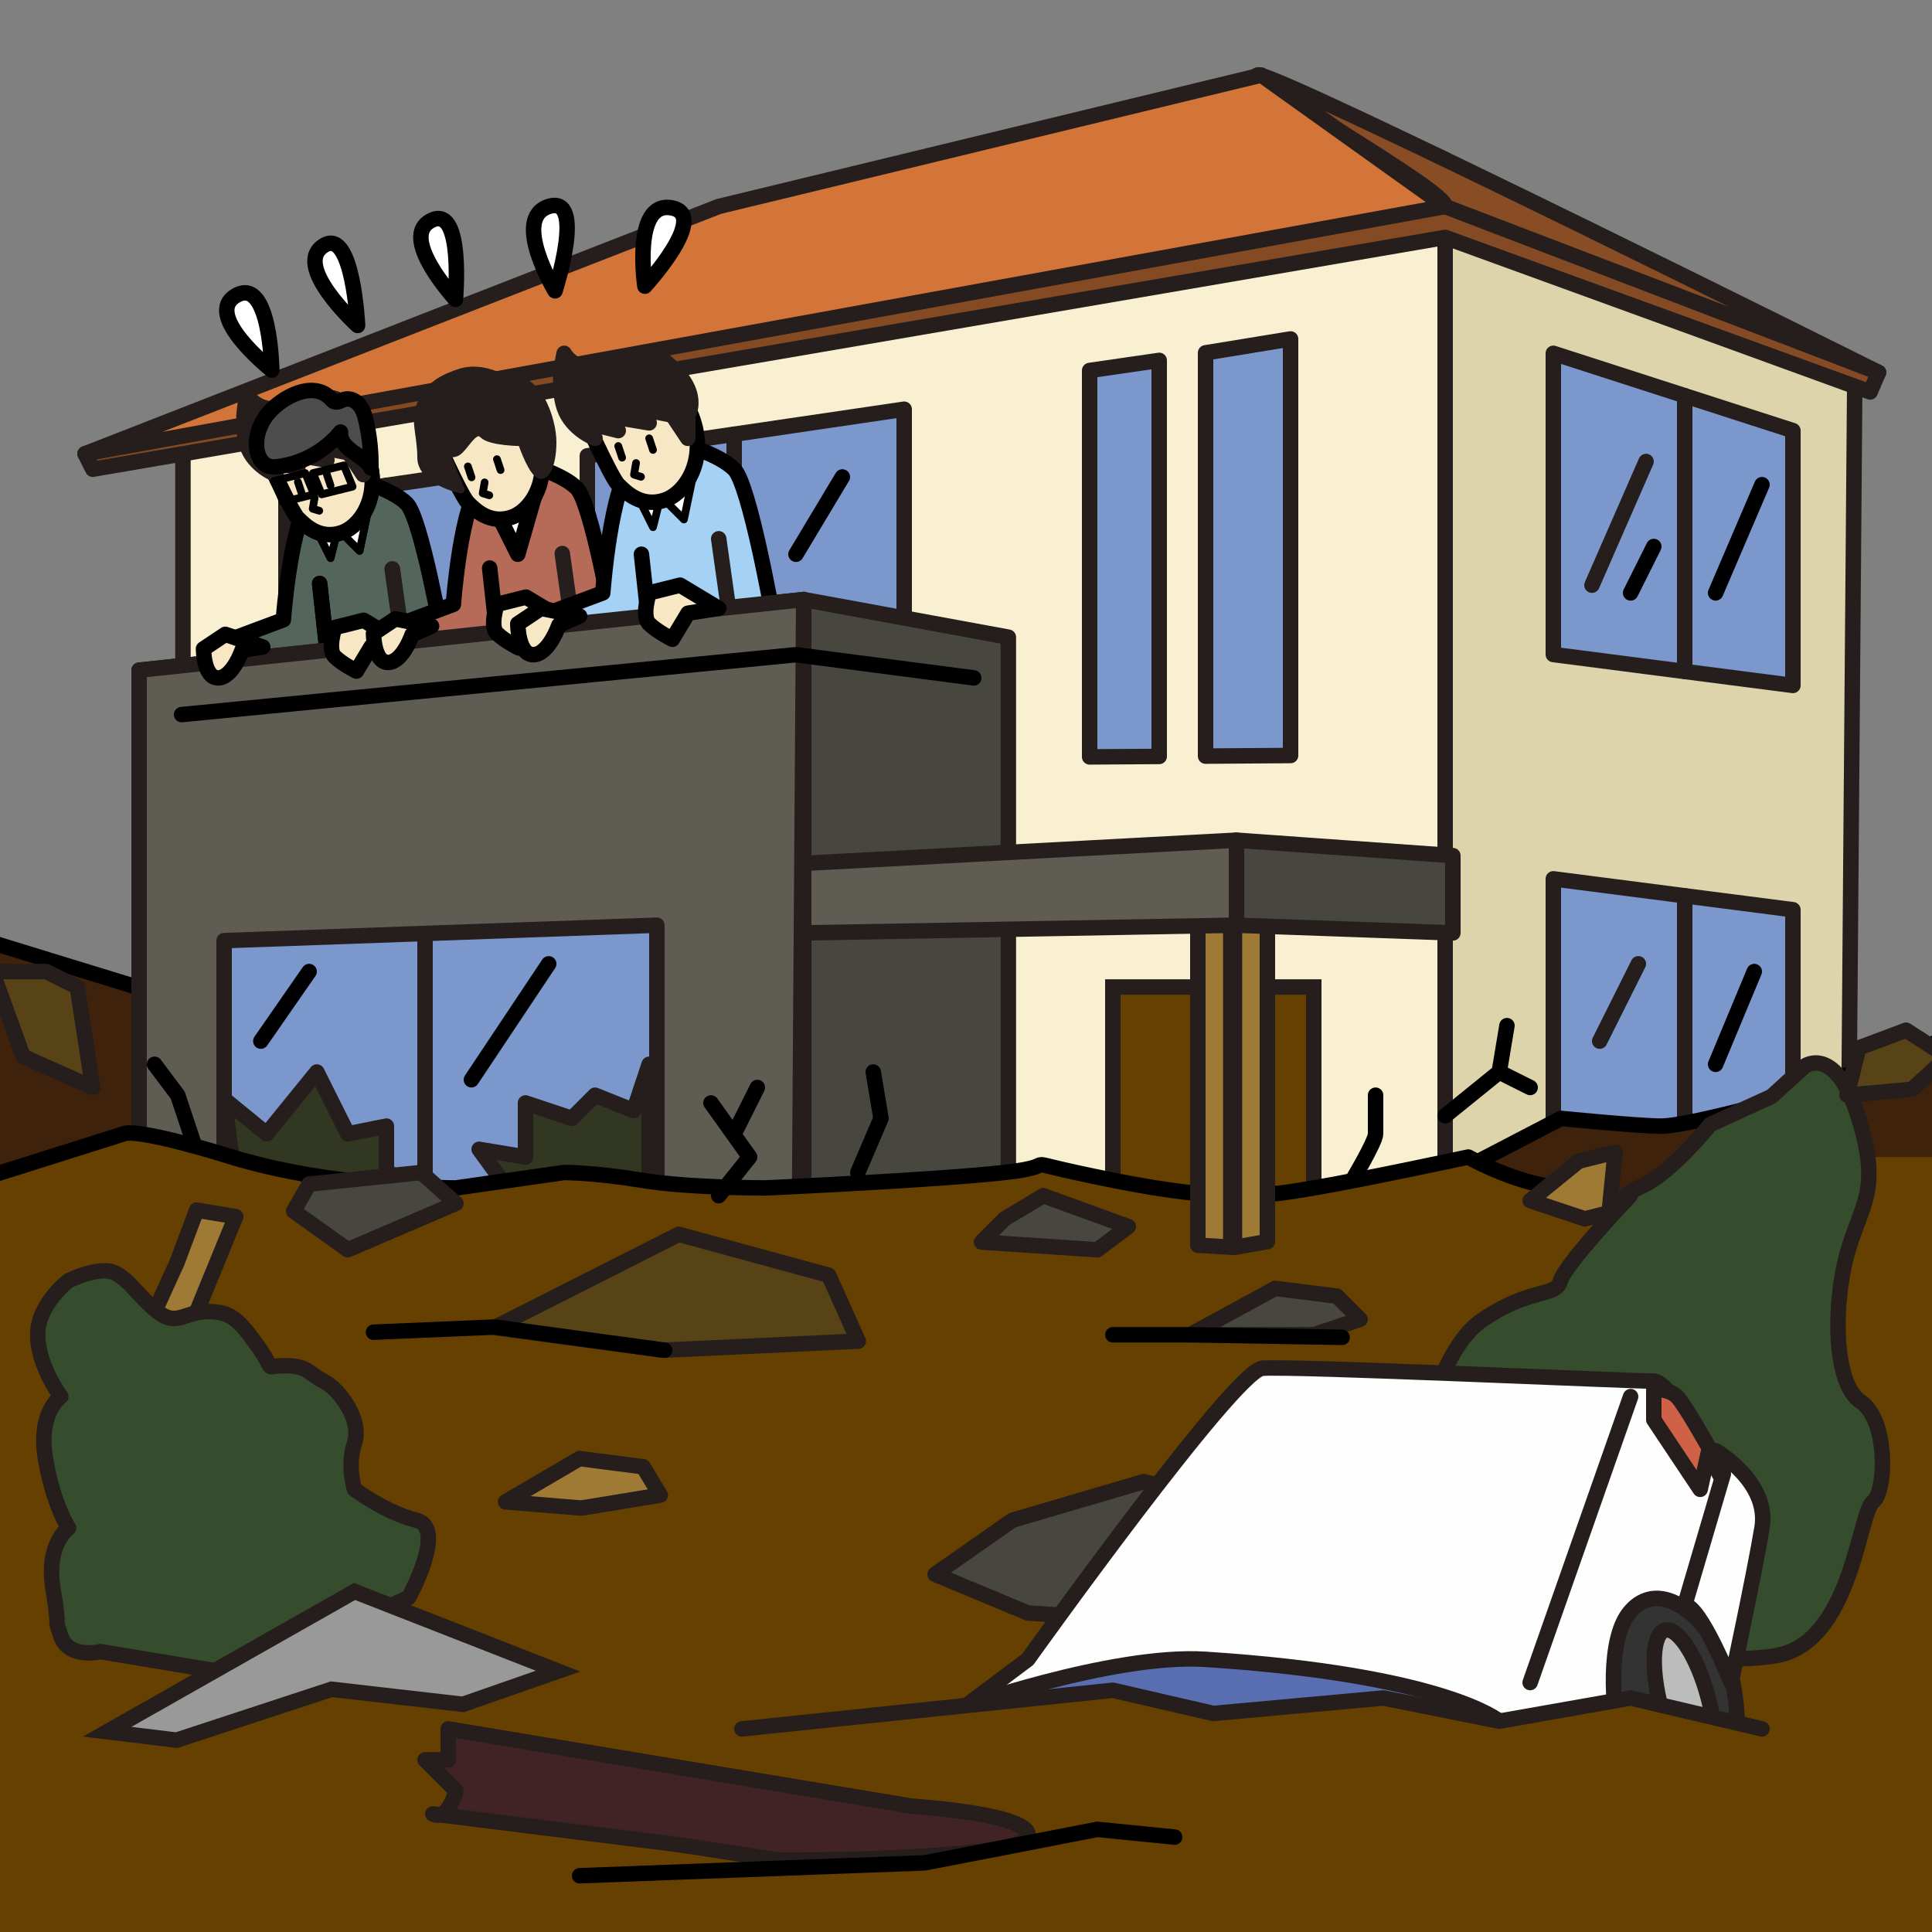 <?xml version="1.0" encoding="utf-8"?>
<!-- Generator: Adobe Illustrator 22.0.1, SVG Export Plug-In . SVG Version: 6.00 Build 0)  -->
<svg version="1.1" id="レイヤー_1" xmlns="http://www.w3.org/2000/svg" xmlns:xlink="http://www.w3.org/1999/xlink" x="0px"
	 y="0px" width="250px" height="250px" viewBox="0 0 250 250" style="enable-background:new 0 0 250 250;" xml:space="preserve">
<rect x="0" y="0" width="250" height="250" fill="#808080" stroke="none"/>
<style type="text/css">
	.st0{fill:#3F220B;stroke:#000000;stroke-width:2;stroke-linecap:round;stroke-linejoin:round;stroke-miterlimit:10;}
	.st1{fill:#F9EFD1;stroke:#251E1C;stroke-width:2;stroke-linecap:round;stroke-linejoin:round;stroke-miterlimit:10;}
	.st2{fill:#664000;stroke:#251E1C;stroke-width:2;stroke-miterlimit:10;}
	.st3{fill:#7B97CB;stroke:#251E1C;stroke-width:2;stroke-linecap:round;stroke-linejoin:round;stroke-miterlimit:10;}
	.st4{fill:#DDD4AC;stroke:#251E1C;stroke-width:2;stroke-linecap:round;stroke-linejoin:round;stroke-miterlimit:10;}
	.st5{fill:#844A23;stroke:#251E1C;stroke-width:2;stroke-linecap:round;stroke-linejoin:round;stroke-miterlimit:10;}
	.st6{fill:#894D25;stroke:#251E1C;stroke-width:2;stroke-linecap:round;stroke-linejoin:round;stroke-miterlimit:10;}
	.st7{fill:#D37539;stroke:#251E1C;stroke-width:2;stroke-linecap:round;stroke-linejoin:round;stroke-miterlimit:10;}
	.st8{fill:#54665B;stroke:#000000;stroke-width:2;stroke-linecap:round;stroke-linejoin:round;stroke-miterlimit:10;}
	.st9{fill:#A5D2F4;stroke:#000000;stroke-width:2;stroke-linecap:round;stroke-linejoin:round;stroke-miterlimit:10;}
	.st10{fill:#FFFFFF;stroke:#000000;stroke-linecap:round;stroke-linejoin:round;stroke-miterlimit:10;}
	.st11{fill:#F7E7C5;stroke:#000000;stroke-width:2;stroke-linecap:round;stroke-linejoin:round;stroke-miterlimit:10;}
	.st12{fill:#F7E7C5;stroke:#000000;stroke-linecap:round;stroke-linejoin:round;stroke-miterlimit:10;}
	.st13{fill:#5F5D53;stroke:#251E1C;stroke-width:2;stroke-linecap:round;stroke-linejoin:round;stroke-miterlimit:10;}
	.st14{fill:#B66A58;stroke:#000000;stroke-width:2;stroke-linecap:round;stroke-linejoin:round;stroke-miterlimit:10;}
	.st15{fill:#FCFEFF;stroke:#000000;stroke-width:2;stroke-linecap:round;stroke-linejoin:round;stroke-miterlimit:10;}
	.st16{fill:#251E1C;stroke:#251E1C;stroke-width:2;stroke-linecap:round;stroke-linejoin:round;stroke-miterlimit:10;}
	.st17{fill:#48473F;stroke:#251E1C;stroke-width:2;stroke-linecap:round;stroke-linejoin:round;stroke-miterlimit:10;}
	.st18{fill:#323722;stroke:#251E1C;stroke-width:2;stroke-linecap:round;stroke-linejoin:round;stroke-miterlimit:10;}
	.st19{fill:#194463;stroke:#251E1C;stroke-width:2;stroke-linecap:round;stroke-linejoin:round;stroke-miterlimit:10;}
	.st20{fill:#FFFFFF;stroke:#000000;stroke-width:2;stroke-linecap:round;stroke-linejoin:round;stroke-miterlimit:10;}
	.st21{fill:#664000;}
	.st22{fill:#354D2D;stroke:#251E1C;stroke-width:2;stroke-linecap:round;stroke-linejoin:round;stroke-miterlimit:10;}
	.st23{fill:none;stroke:#000000;stroke-width:2;stroke-linecap:round;stroke-linejoin:round;stroke-miterlimit:10;}
	.st24{fill:#574316;stroke:#251E1C;stroke-width:2;stroke-linecap:round;stroke-linejoin:round;stroke-miterlimit:10;}
	.st25{fill:#333333;stroke:#251E1C;stroke-width:2;stroke-linecap:round;stroke-linejoin:round;stroke-miterlimit:10;}
	.st26{fill:#BCBCBD;stroke:#251E1C;stroke-width:2;stroke-linecap:round;stroke-linejoin:round;stroke-miterlimit:10;}
	.st27{fill:#FEFEFE;stroke:#251E1C;stroke-width:2;stroke-linecap:round;stroke-linejoin:round;stroke-miterlimit:10;}
	.st28{fill:#CE6146;stroke:#251E1C;stroke-width:2;stroke-linecap:round;stroke-linejoin:round;stroke-miterlimit:10;}
	.st29{fill:none;stroke:#251E1C;stroke-width:2;stroke-linecap:round;stroke-linejoin:round;stroke-miterlimit:10;}
	.st30{fill:#596EB1;stroke:#251E1C;stroke-width:2;stroke-linecap:round;stroke-linejoin:round;stroke-miterlimit:10;}
	.st31{fill:#664000;stroke:#251E1C;stroke-width:2;stroke-linecap:round;stroke-linejoin:round;stroke-miterlimit:10;}
	.st32{fill:#9E7A34;stroke:#251E1C;stroke-width:2;stroke-linecap:round;stroke-linejoin:round;stroke-miterlimit:10;}
	.st33{fill:#999999;stroke:#251E1C;stroke-width:2;stroke-miterlimit:10;}
	.st34{fill:#412326;stroke:#251E1C;stroke-width:2;stroke-linecap:round;stroke-linejoin:round;stroke-miterlimit:10;}
	.st35{fill:#251E1C;stroke:#251E1C;stroke-linecap:round;stroke-linejoin:round;stroke-miterlimit:10;}
	.st36{fill:#4D4D4D;stroke:#000000;stroke-width:2;stroke-linecap:round;stroke-linejoin:round;stroke-miterlimit:10;}
	.st37{fill:none;stroke:#000000;stroke-linecap:round;stroke-linejoin:round;stroke-miterlimit:10;}
	.st38{fill:none;}
</style>
<g>
	<g>
		<g>
			<path class="st0" d="M-18,116.719c3,1,52,16,52,16l-1,37l-41,1L-18,116.719z"/>
			<g>
				<g>
					<polygon class="st1" points="163,9.719 23.674,54.71 23.674,167.719 187,189.719 187,20.628 					"/>
					<rect x="144" y="127.719" class="st2" width="26" height="45"/>
					<g>
						<polygon class="st3" points="37,64.719 37,97.719 50,97.48 50,62.807 						"/>
						<polygon class="st3" points="65,60.601 50,62.807 50,97.48 65,97.204 						"/>
					</g>
					<polygon class="st4" points="240,49.81 187,25.719 187,189.978 239,174.719 					"/>
				</g>
				<g>
					<path class="st5" d="M156.377,13.882c-0.284,0.585-0.421,0.993-0.421,0.993L11,58.719l1,2l175-30l55,20l1.083-2.528
						L156.377,13.882z"/>
					<path class="st6" d="M163,9.719c-3.718-0.744,24.824,15.303,24,17l56.083,21.472C243.083,48.191,168,10.719,163,9.719z"/>
				</g>
				<polygon class="st7" points="11,58.719 187,26.719 163.21,9.713 93,26.719 				"/>
				<g>
					<polygon class="st3" points="76,58.983 76,97.002 95,96.652 95,56.189 					"/>
					<polygon class="st3" points="117,52.953 95,56.189 95,96.652 117,96.248 					"/>
				</g>
				<path class="st8" d="M46.401,62.148c0,0,4.356,1.147,6.235,3.026c1.879,1.879,4.697,17.848,4.697,17.848l-25.801,2.371
					l-1.466-2.722l6.6-2.467c0,0,0.939-13.152,3.758-15.97C43.242,61.416,46.401,62.148,46.401,62.148z"/>
				<line class="st3" x1="50.758" y1="73.628" x2="51.932" y2="81.965"/>
				<line class="st9" x1="41.364" y1="75.507" x2="42.186" y2="83.022"/>
				<polygon class="st10" points="40.894,68.461 42.773,72.219 43.712,68.461 46.53,71.28 48.018,64.156 				"/>
				<path class="st11" d="M35.727,55.78c-0.939,0-1.879,1.879-1.879,1.879s3.758,8.455,4.697,9.394
					c0.939,0.939,2.818,2.818,5.636,1.879C47,67.992,49.818,63.295,47,57.658L35.727,55.78z"/>
				<line class="st12" x1="38.545" y1="62.355" x2="39.015" y2="63.765"/>
				<line class="st12" x1="42.303" y1="61.416" x2="42.773" y2="62.825"/>
				<polyline class="st12" points="40.71,64.421 40.464,65.831 41.313,66.091 				"/>
				<polygon class="st13" points="18,86.719 18,173.719 102.592,177.972 103.305,177.849 104,77.58 				"/>
				<path class="st14" d="M68.401,60.148c0,0,4.356,1.147,6.235,3.026c1.879,1.879,4.697,17.848,4.697,17.848l-25.801,2.371
					l-1.466-2.722l6.6-2.467c0,0,0.939-13.152,3.758-15.97C65.242,59.416,68.401,60.148,68.401,60.148z"/>
				<polygon class="st15" points="64,65.719 67,71.719 69.375,63.469 				"/>
				<line class="st3" x1="72.758" y1="71.628" x2="73.932" y2="79.965"/>
				<line class="st9" x1="63.364" y1="73.507" x2="64.186" y2="81.022"/>
				<path class="st11" d="M57.727,53.78c-0.939,0-1.879,1.879-1.879,1.879s3.758,8.455,4.697,9.394
					c0.939,0.939,2.818,2.818,5.636,1.879C69,65.992,71.818,61.295,69,55.658L57.727,53.78z"/>
				<line class="st12" x1="60.545" y1="60.355" x2="61.015" y2="61.765"/>
				<line class="st12" x1="64.303" y1="59.416" x2="64.773" y2="60.825"/>
				<polyline class="st12" points="63.313,64.091 62.464,63.831 62.71,62.421 				"/>
				<path class="st9" d="M88.363,57.498c0,0,4.637,1.221,6.637,3.221s5,19,5,19l-27.465,2.524l-1.561-2.898L78,76.719c0,0,1-14,4-17
					S88.363,57.498,88.363,57.498z"/>
				<line class="st3" x1="93" y1="69.719" x2="94.25" y2="78.594"/>
				<line class="st9" x1="83" y1="71.719" x2="83.875" y2="79.719"/>
				<polygon class="st10" points="82.5,64.219 84.5,68.219 85.5,64.219 88.5,67.219 90.083,59.636 				"/>
				<line class="st3" x1="50.758" y1="73.628" x2="51.932" y2="81.965"/>
				<line class="st9" x1="41.364" y1="75.507" x2="42.186" y2="83.022"/>
				<polygon class="st10" points="40.894,68.461 42.773,72.219 43.712,68.461 46.53,71.28 48.018,64.156 				"/>
				<path class="st11" d="M35.727,55.78c-0.939,0-1.879,1.879-1.879,1.879s3.758,8.455,4.697,9.394
					c0.939,0.939,2.818,2.818,5.636,1.879C47,67.992,49.818,63.295,47,57.658L35.727,55.78z"/>
				<path class="st16" d="M44.182,52.022c-2.201-1.761-5.636,0.939-8.455,0.939c-2.818,0-3.758-1.879-3.758-1.879
					s-0.939,3.758,0,6.576c0.891,2.674,3.758,3.758,3.758,3.758l-0.939-1.879l3.758,0.939l-1.879-1.879l5.636,0.939l-1.879-1.879
					l4.697,0.939L47,61.416v-2.818C47,58.598,48.879,55.78,44.182,52.022z"/>
				<line class="st12" x1="38.545" y1="62.355" x2="39.015" y2="63.765"/>
				<line class="st12" x1="42.303" y1="61.416" x2="42.773" y2="62.825"/>
				<polyline class="st12" points="40.71,64.421 40.464,65.831 41.313,66.091 				"/>
				<polygon class="st13" points="18,86.719 18,173.719 102.592,177.972 103.305,177.849 104,77.58 				"/>
				<path class="st11" d="M34,83.719l-4.848-1.636l-2.818,1.879c0,0,0,3.758,1.879,3.758s3.111-3.582,3.111-3.582L34,83.719z"/>
				<polygon class="st17" points="130.478,82.448 104,77.58 104,184.73 130.478,180.183 				"/>
				<g>
					<polygon class="st3" points="141,47.939 141,97.94 150,97.883 150,46.634 					"/>
					<polygon class="st3" points="156,45.655 156,97.84 167,97.762 167,43.861 					"/>
				</g>
				<g>
					<polygon class="st3" points="201,45.719 201,84.693 218,86.887 218,51.203 					"/>
					<polygon class="st3" points="232,55.719 218,51.203 218,86.887 232,88.693 					"/>
					<polygon class="st3" points="232,150.693 232,117.719 218,115.913 218,151.597 					"/>
					<polygon class="st3" points="201,152.693 218,151.597 218,115.913 201,113.719 					"/>
				</g>
				<g>
					<polygon class="st3" points="29,121.719 29,164.719 55,166.576 55,120.79 					"/>
					<polygon class="st18" points="29,142.219 34.5,146.719 41,138.719 45,146.719 50,145.719 50,151.719 56,153.719 40,156.719 
						30,149.719 					"/>
					<polygon class="st3" points="85,119.719 55,120.79 55,166.576 85,168.719 					"/>
					<polygon class="st18" points="70,159.719 62,148.719 68,149.719 68,142.719 74,144.719 77,141.719 82,143.719 84,137.719 
						84,161.219 					"/>
				</g>
				<path class="st11" d="M51.758,83.083l-4.697-2.818l-3.758,0.939c0,0-0.939,2.818,0,3.758c0.939,0.939,2.818,1.879,2.818,1.879
					l1.908-3.169L51.758,83.083z"/>
				<path class="st11" d="M55.848,81.022l-4.697-0.939l-2.818,1.879c0,0,0,3.758,1.879,3.758s3.111-3.582,3.111-3.582L55.848,81.022
					z"/>
				<path class="st11" d="M72.758,80.083l-4.697-2.818l-3.758,0.939c0,0-0.939,2.818,0,3.758c0.939,0.939,2.818,1.879,2.818,1.879
					l1.908-3.169L72.758,80.083z"/>
			</g>
			<path class="st19" d="M119,26.719"/>
			<polygon class="st20" points="17.07,169.779 17,176.719 103.248,186.719 103.305,177.849 102.592,177.972 			"/>
			<path class="st20" d="M99,181.719c1,0,62.126,5.29,62.126,5.29l21.874-5.29"/>
			<path class="st0" d="M177,157.719l25-13c0,0,10,1,13,1s14-3,14-3l33-12v60L177,157.719z"/>
			<path class="st21" d="M-3,152.719l14-5c0,0,6-2,19,2s29,4,29,4l14-2c0,0,4,0,10,1s16,1,16,1s22-1,31-2s-1-2,14,1s20,2,26,1
				s20-4,20-4s17,6,23,6s29-6,29-6h9v102H-4L-3,152.719z"/>
			<path class="st22" d="M183.326,189.896c0,0,2.135-14.712,8.404-19.036s9.605-2.957,10.19-5.115
				c0.585-2.158,9.004-10.996,9.004-10.996s-1.961,0.395,1.763-1.376c3.723-1.771,8.617-7.858,8.617-7.858l7.937-3.64l4.309-3.929
				c0,0,4.016-2.85,6.973,6.755s0.213,11.178-1.542,17.653c-1.755,6.475-1.739,16.673,1.794,19.021
				c3.534,2.348,3.352,11.566,1.589,12.941c-1.763,1.376-2.72,16.87-11.345,19.629c-8.625,2.759-55.702-3.052-55.702-3.052
				L183.326,189.896z"/>
			<path class="st23" d="M-3,152.719l19-6c0,0,1-1,14,3s29,4,29,4l14-2c0,0,4,0,10,1s16,1,16,1s22-1,31-2s-1-2,14,1s20,2,26,1
				s20-4,20-4s7,4,13,4"/>
			<polygon class="st24" points="64,171.778 87.824,159.719 107.235,165.013 111.059,173.543 85.765,174.719 			"/>
			<g>
				
					<ellipse transform="matrix(0.966 -0.26 0.26 0.966 -49.508 62.684)" class="st25" cx="212.589" cy="218.794" rx="11.423" ry="18.5"/>
				
					<ellipse transform="matrix(0.966 -0.26 0.26 0.966 -49.744 64.103)" class="st26" cx="217.842" cy="220.397" rx="3.12" ry="9.752"/>
				<polygon class="st17" points="167,196.719 148,191.719 131,196.719 121,203.719 133,208.719 148,209.719 				"/>
				<g>
					<path class="st27" d="M210.682,208.876c3.186-4.306,8.821-1.598,12.586,6.048c0.233,0.473,0.453,0.954,0.66,1.44L226,197.719
						c0,0-9-19-12-19s-47-2-50.667-1.667C159.667,177.386,133,214.719,133,214.719l-16,12h93
						C208.304,220.434,208.238,212.178,210.682,208.876z"/>
				</g>
				<path class="st27" d="M218,207.719l5-17l-1-3c0,0,7,4,6,10s-4,20-4,20S220,207.719,218,207.719z"/>
				<path class="st28" d="M214,179.719v4l6,9l1.186-5.302c0,0-3.186-5.698-4.186-6.698S214,179.719,214,179.719z"/>
				<line class="st29" x1="211" y1="180.719" x2="198" y2="217.719"/>
			</g>
			<polygon class="st21" points="111,224.719 144,218.719 157,221.719 179,219.719 194,222.719 211,219.719 228,223.719 
				233,222.719 233,242.719 107,242.719 			"/>
			<path class="st30" d="M194,222.719c0,0-7-6-38-8c-12.14-0.783-32.5,6.5-32.5,6.5L194,222.719z"/>
			<polyline class="st31" points="96,223.719 144,218.719 157,221.719 179,219.719 194,222.719 211,219.719 228,223.719 			"/>
			<g>
				<polygon class="st32" points="164,160.66 164,115.719 159.737,115.719 159.737,161.409 				"/>
				<polygon class="st32" points="159.263,115.719 155,115.719 155,161.131 159.263,161.382 				"/>
			</g>
			<polygon class="st13" points="160,119.719 104,120.719 104,111.719 160,108.719 			"/>
			<polygon class="st17" points="188,120.719 160,119.719 160,108.719 188,110.719 			"/>
			<polygon class="st32" points="22.921,163.324 25.447,156.587 30.5,157.43 20.5,181.824 14.5,181.851 			"/>
			<polygon class="st32" points="65.427,194.337 74.986,188.737 83.223,189.802 85.437,193.469 75.233,195.145 			"/>
			<polygon class="st32" points="205.071,157.719 198,155.362 204.286,150.255 209,149.076 208.214,156.933 			"/>
			<line class="st4" x1="212" y1="124.719" x2="207" y2="134.719"/>
			<line class="st4" x1="213" y1="59.719" x2="206" y2="75.719"/>
			<path class="st22" d="M31,216.719l21.877-10c0,0,5-9,1-10s-8-4-8-4s-1-3,0-6s-2-7-4-8s-2-2-5-2s-1,1-3.5-2.5s-3.5-4.5-6.5-4.5
				s-4,2-6.5,0s-3.5-4-5.5-5s-6,1-6,1s-4,3-4,7s3,8,3,8s-3,2-2,8s3,9,3,9s-3,2-2,8s0,3,1,6s5.123,2,5.123,2L31,216.719z"/>
			<polygon class="st33" points="13.867,224.085 45.877,205.937 72.216,216.246 59.905,220.54 42.899,218.591 22.857,225.174 			"/>
			<polygon class="st24" points="247.412,140.954 239,141.719 240.529,135.601 246.647,133.307 252,136.748 			"/>
			<polygon class="st24" points="12,140.719 3,136.719 -1,125.719 6,125.719 10,127.719 			"/>
			<path class="st34" d="M56,234.719c2,1,3-3,3-3l-4-4h3v-4l60,10c0,0,16,1,15,4s-32,3-32,3l-13-2L56,234.719z"/>
			<polygon class="st17" points="59,155.719 54.5,151.719 40,153.219 38,156.719 45,161.719 			"/>
			<polygon class="st17" points="146,158.719 135,154.719 130,157.719 127,160.719 142,161.719 			"/>
			<polygon class="st17" points="154,172.719 165,166.719 173,167.719 176,170.719 170,172.719 			"/>
		</g>
		<path class="st11" d="M77,50.719c-1,0-2,2-2,2s4,9,5,10s3,3,6,2s6-6,3-12L77,50.719z"/>
		<path class="st16" d="M86,46.719c-2.343-1.874-6,1-9,1s-4-2-4-2s-1,4,0,7c0.949,2.846,4,4,4,4l-1-2l4,1l-2-2l6,1l-2-2l5,1l2,3v-3
			C89,53.719,91,50.719,86,46.719z"/>
		<path class="st11" d="M93,78.719l-5-3l-4,1c0,0-1,3,0,4s3,2,3,2l2.032-3.374L93,78.719z"/>
		<path class="st11" d="M75,79.719l-5-1l-3,2c0,0,0,4,2,4s3.312-3.813,3.312-3.813L75,79.719z"/>
		<line class="st12" x1="80" y1="57.719" x2="80.5" y2="59.219"/>
		<line class="st12" x1="84" y1="56.719" x2="84.5" y2="58.219"/>
		<polyline class="st12" points="82.304,59.918 82.043,61.419 82.946,61.695 		"/>
		<path class="st35" d="M57.5,58.219c0,0,1,1,2,0s2-3,3-2s5,1,5,1s1,3,2,4s2-1,2-4s-2-9-6-8c0,0-3-2-6-1s-4,2-5,4s0,4,0,7
			s5.125,4.125,5.125,4.125L57.5,58.219z"/>
		<path class="st36" d="M34.341,53.97c-0.786,1.132-1.237,2.506-1.14,3.876c0.075,1.058,0.607,2.215,1.63,2.497
			c0.378,0.104,0.78,0.075,1.169,0.027c3.127-0.387,6.081-2.024,8.068-4.469c-0.119,1.051,0.722,1.959,1.585,2.57
			c0.863,0.612,1.861,1.147,2.339,2.09c0.045-2.053-0.169-4.111-0.634-6.111c-0.168-0.721-0.379-1.457-0.846-2.032
			s-1.249-0.952-1.959-0.739c-0.445,0.133-0.899,0.481-1.321,0.29c-0.168-0.076-0.288-0.226-0.413-0.361
			c-2.284-2.466-6.323-0.214-8.059,1.819C34.612,53.6,34.472,53.781,34.341,53.97z"/>
		<polygon class="st37" points="40.625,63.969 36.625,64.969 35.5,62.219 39.5,61.219 		"/>
		<polygon class="st37" points="45.625,62.969 41.625,63.969 40.5,61.219 44.5,60.219 		"/>
		<polyline class="st23" points="111,151.719 114,144.719 113,138.719 		"/>
		<polyline class="st23" points="92,142.719 97,149.719 93,154.719 		"/>
		<polyline class="st23" points="187,144.386 194,138.719 195,132.719 		"/>
		<path class="st23" d="M175,152.719c0,0,3-5,3-6s0-5,0-5"/>
		<line class="st23" x1="194" y1="138.719" x2="198" y2="140.719"/>
		<polyline class="st23" points="20,137.719 23,141.719 25,147.719 		"/>
		<line class="st23" x1="95" y1="146.719" x2="98" y2="140.719"/>
		<line class="st23" x1="109" y1="61.719" x2="103" y2="71.719"/>
		<line class="st23" x1="214" y1="70.719" x2="211" y2="76.719"/>
		<line class="st23" x1="228" y1="62.719" x2="222" y2="76.719"/>
		<line class="st23" x1="227" y1="125.719" x2="222" y2="137.719"/>
		<line class="st23" x1="71" y1="124.719" x2="61" y2="139.719"/>
		<line class="st23" x1="40" y1="125.719" x2="33.75" y2="134.719"/>
		<polyline class="st23" points="126,87.719 103,84.719 23.5,92.469 		"/>
	</g>
	<rect y="2.719" class="st38" width="250" height="247"/>
	<polyline class="st23" points="48.333,172.386 64,171.719 86,174.719 	"/>
	<polyline class="st23" points="152,237.719 142,236.719 119.667,241.052 75,242.719 	"/>
	<polyline class="st23" points="144,172.719 154,172.719 173.667,173.052 	"/>
	<path class="st20" d="M83.447,37.031c0,0-1.626-10.958,3.383-10.148C92,27.719,83.447,37.031,83.447,37.031z"/>
	<path class="st20" d="M71.824,37.637c0,0-5.659-9.377-0.824-10.918S71.824,37.637,71.824,37.637z"/>
	<path class="st20" d="M58.932,38.734c0,0-7.621-8.271-2.961-10.279C60,26.719,58.932,38.734,58.932,38.734z"/>
	<path class="st20" d="M46.274,42.116c0,0-8.673-7.869-4.274-10.397C45.687,29.6,46.274,42.116,46.274,42.116z"/>
	<path class="st20" d="M35.169,47.889c0,0-9.025-7.149-4.611-9.652C35,35.719,35.169,47.889,35.169,47.889z"/>
</g>
</svg>
